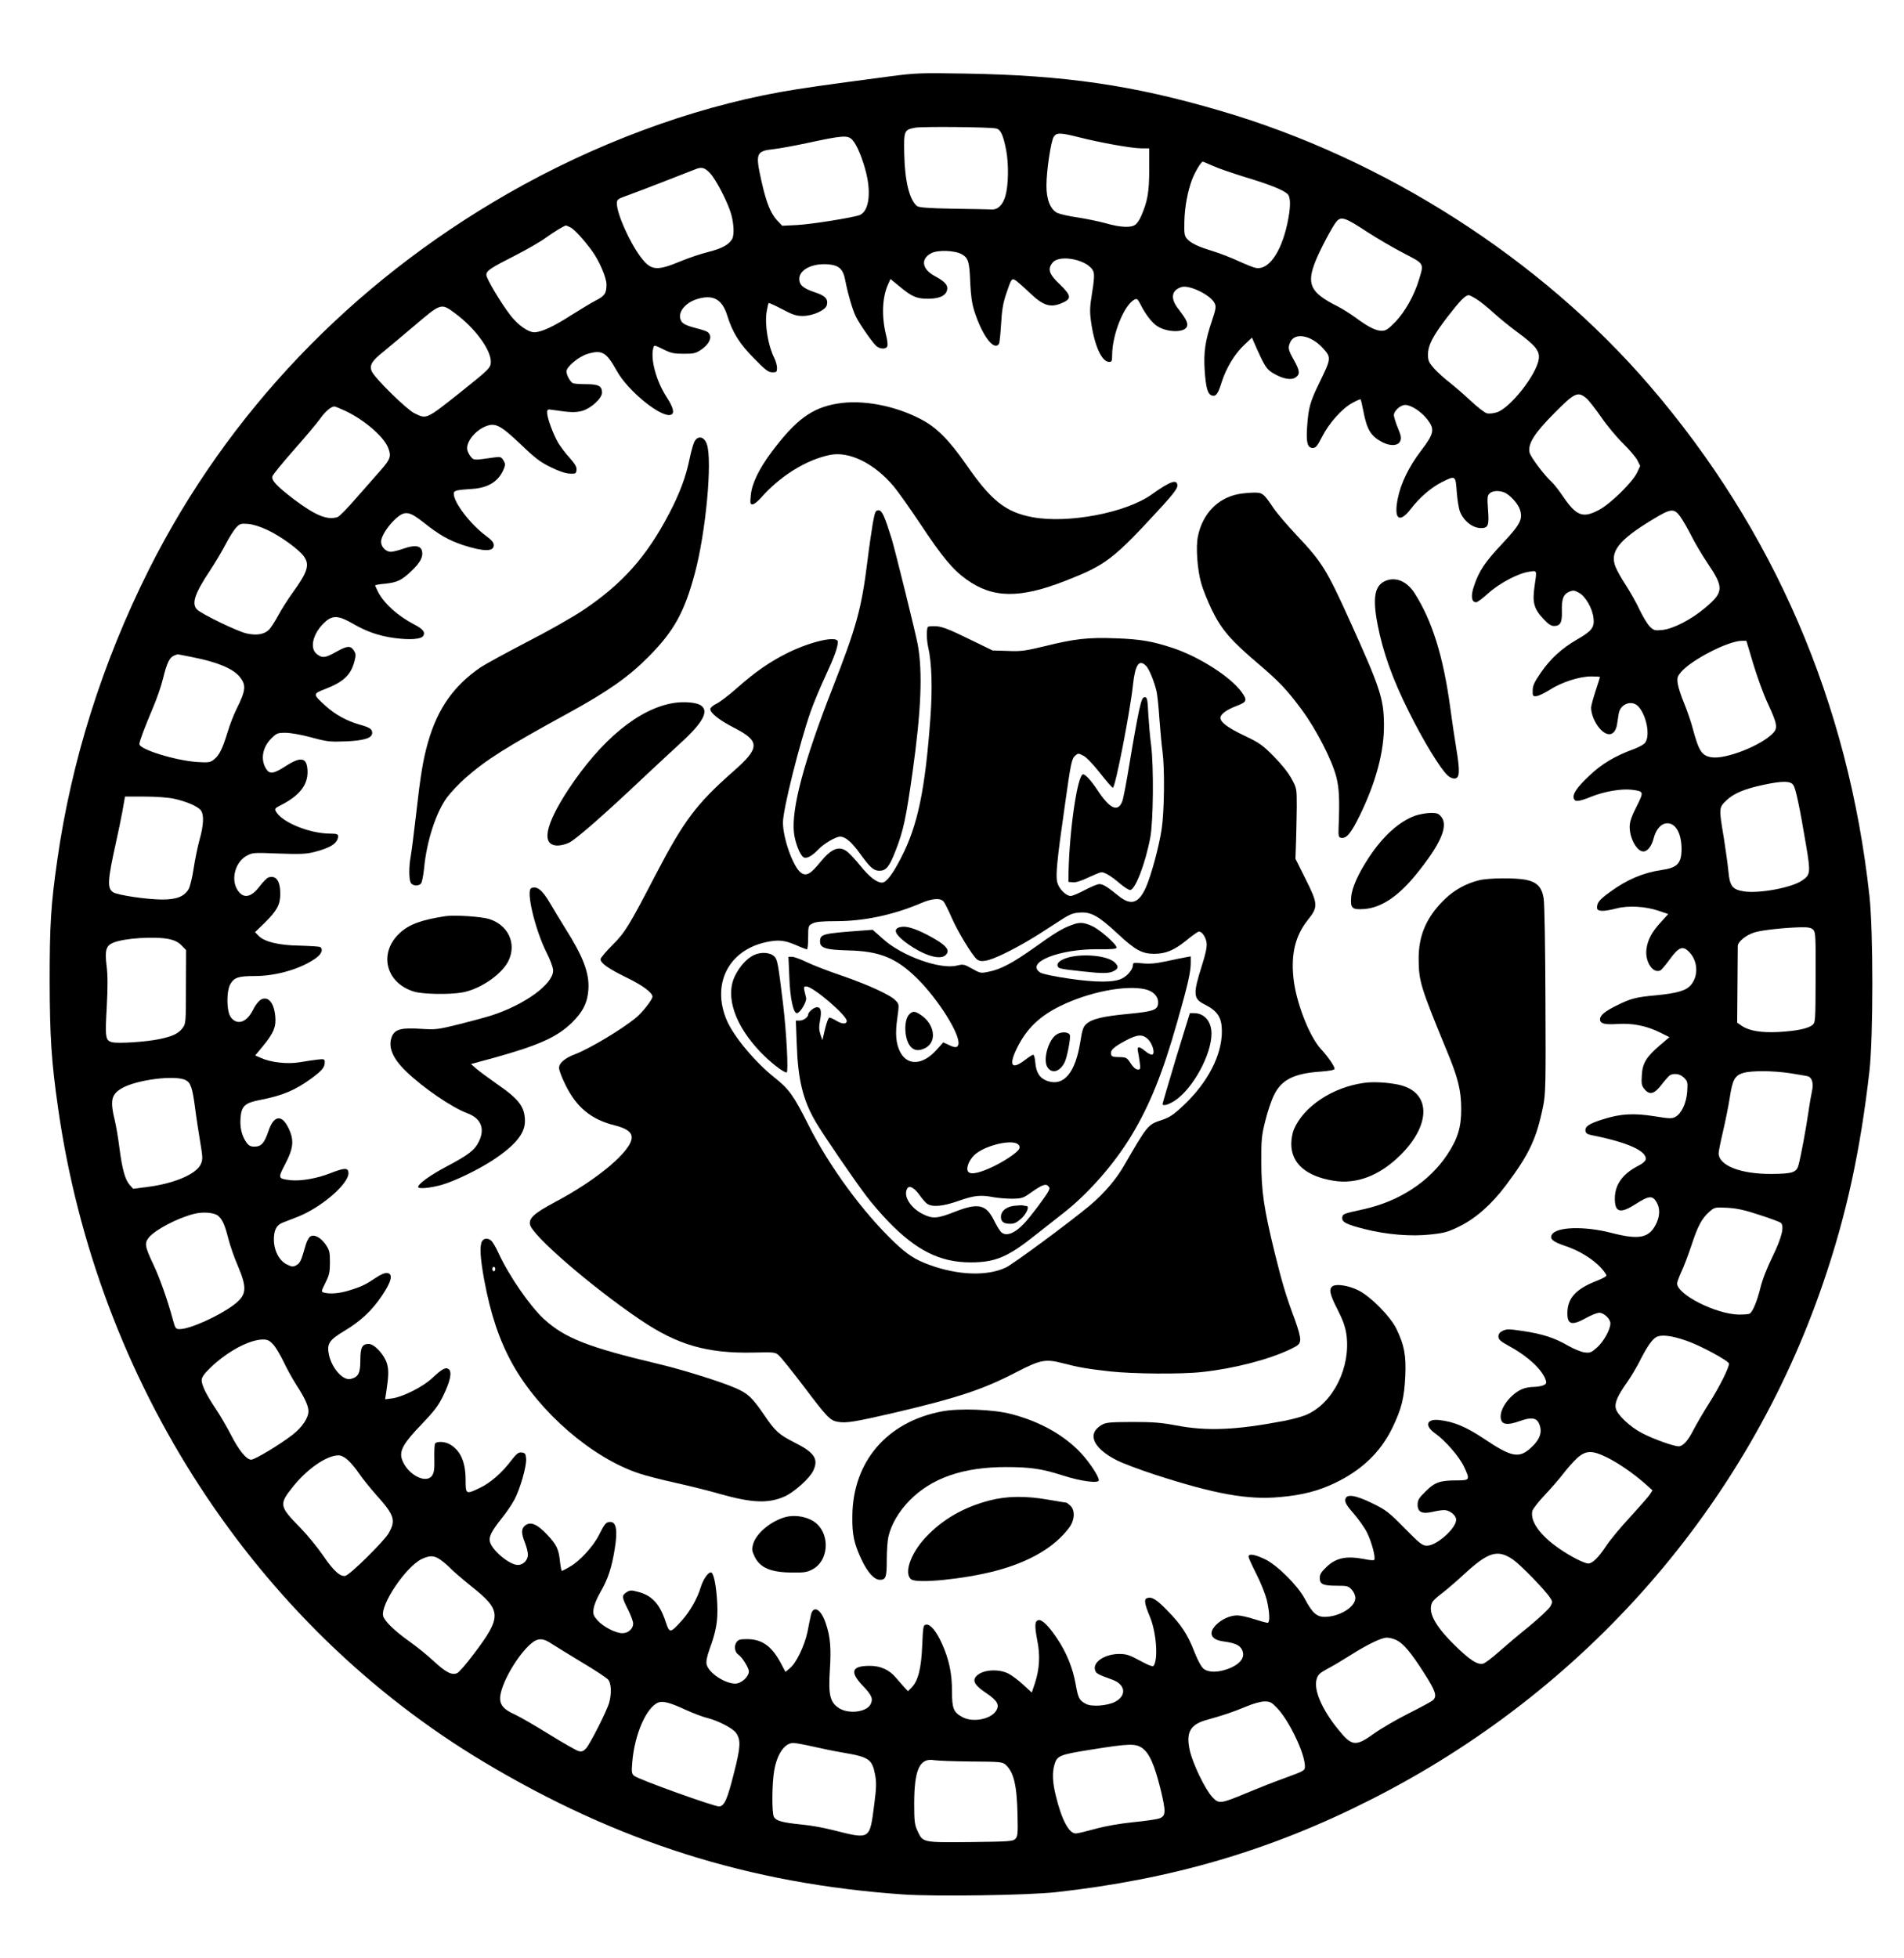 <?xml version="1.0" encoding="UTF-8" standalone="yes"?>
<svg version="1.0" xmlns="http://www.w3.org/2000/svg" width="1284" height="1320" viewBox="0 0 1284 1320" preserveAspectRatio="xMidYMid meet">
  <g transform="translate(0,1320) scale(0.1,-0.1)" fill="#000000" stroke="none">
    <path d="M6000 12685 c-477 -63 -586 -79 -740 -106 -605 -109 -1253 -350
-1837 -685 -1054 -604 -1889 -1479 -2419 -2534 -314 -627 -523 -1289 -618
-1960 -43 -301 -51 -434 -51 -815 1 -374 12 -543 56 -850 262 -1851 1329
-3490 2872 -4413 903 -540 1788 -820 2825 -893 219 -15 838 -6 1032 15 785 87
1451 282 2130 627 1441 730 2529 1973 3044 3478 157 456 252 895 313 1431 26
227 26 946 0 1180 -142 1302 -644 2466 -1482 3440 -734 854 -1789 1530 -2895
1853 -588 173 -1051 240 -1720 251 -305 5 -336 4 -510 -19z m717 -351 c31 -6
49 -45 69 -150 17 -94 15 -232 -6 -306 -17 -58 -50 -92 -91 -90 -19 1 -136 3
-261 5 -168 3 -232 8 -244 18 -51 42 -82 167 -86 351 -3 157 -1 163 73 177 42
9 500 5 546 -5z m558 -59 c145 -37 358 -75 421 -75 l54 0 0 -143 c0 -149 -11
-213 -52 -308 -11 -28 -30 -56 -42 -64 -30 -22 -100 -18 -196 9 -47 13 -133
31 -192 40 -59 8 -122 23 -139 31 -46 24 -73 92 -72 185 0 97 30 299 49 328
19 29 45 28 169 -3z m-1527 -18 c31 -33 70 -128 94 -226 34 -142 15 -257 -45
-281 -45 -17 -325 -62 -422 -67 l-100 -5 -37 39 c-43 49 -72 122 -104 267 -41
184 -35 198 86 211 36 4 135 22 220 40 245 53 277 55 308 22z m2433 -176 c35
-16 132 -49 216 -75 160 -48 256 -86 285 -113 24 -22 23 -92 -2 -207 -43 -192
-127 -309 -212 -292 -16 3 -68 24 -114 45 -47 22 -124 52 -172 67 -102 31
-149 53 -177 84 -17 19 -20 34 -18 114 2 100 22 206 52 286 20 52 61 120 72
120 3 0 35 -13 70 -29z m-3392 -49 c37 -40 106 -170 136 -257 23 -68 29 -154
13 -185 -21 -39 -70 -66 -163 -89 -48 -12 -129 -39 -182 -61 -166 -69 -203
-65 -273 28 -76 102 -160 292 -160 360 0 28 5 31 78 57 42 15 160 60 262 100
102 40 192 75 200 78 35 12 55 5 89 -31z m4430 -395 c70 -45 181 -110 249
-145 139 -72 135 -66 101 -178 -32 -106 -93 -214 -158 -283 -50 -51 -65 -61
-93 -61 -40 0 -90 25 -178 90 -36 26 -90 60 -120 75 -185 93 -212 149 -146
311 34 82 115 234 140 262 31 35 61 24 205 -71z m-5370 29 c26 -14 85 -78 144
-158 48 -66 97 -179 97 -226 0 -59 -12 -78 -73 -108 -29 -15 -101 -59 -162
-97 -121 -78 -203 -116 -251 -117 -42 0 -110 48 -160 112 -65 83 -164 250
-164 274 0 29 25 46 197 133 78 40 170 93 205 119 54 39 124 82 136 82 1 0 15
-6 31 -14z m2639 -181 c42 -25 50 -51 55 -190 4 -86 11 -140 27 -190 53 -167
134 -275 167 -222 4 6 10 66 14 132 5 90 13 140 33 200 37 110 39 112 68 93
12 -9 52 -44 88 -78 93 -90 141 -106 217 -75 72 30 70 51 -12 130 -71 67 -82
102 -47 144 49 61 249 17 276 -61 7 -19 4 -62 -9 -141 -16 -99 -17 -126 -7
-198 23 -160 72 -269 122 -269 17 0 20 6 20 48 1 137 80 335 150 372 17 9 22
5 41 -32 34 -68 80 -127 115 -148 69 -43 185 -43 199 0 7 23 -6 49 -56 114
-58 72 -51 129 19 151 54 16 199 -55 224 -111 10 -21 7 -40 -19 -117 -45 -132
-57 -212 -49 -333 8 -118 20 -161 48 -170 28 -9 42 10 67 91 30 94 88 190 152
250 l52 49 15 -35 c70 -159 82 -178 128 -205 64 -38 120 -49 150 -29 33 21 30
46 -11 119 -38 68 -41 82 -24 119 31 69 141 48 222 -42 55 -61 54 -68 -23
-226 -66 -135 -76 -172 -85 -300 -8 -106 2 -145 38 -145 20 0 31 13 63 76 47
92 134 190 204 228 28 15 53 26 55 24 3 -2 11 -38 19 -79 24 -126 51 -170 128
-210 55 -28 105 -25 120 6 10 21 7 36 -15 90 -15 36 -27 75 -27 86 0 29 44 69
76 69 41 0 109 -45 150 -98 51 -66 45 -95 -41 -208 -83 -108 -139 -223 -159
-326 -28 -139 11 -169 88 -69 61 79 138 145 210 181 92 46 92 46 100 -67 4
-54 14 -113 22 -133 27 -65 86 -110 142 -110 48 0 55 18 47 123 -6 80 -5 96
10 110 18 19 61 22 98 8 38 -15 94 -75 107 -117 21 -64 2 -100 -120 -230 -115
-122 -156 -183 -190 -285 -23 -67 -17 -109 15 -109 8 0 45 27 81 60 76 69 204
136 277 146 54 8 52 14 35 -102 -15 -105 -3 -149 59 -215 33 -36 53 -49 73
-49 43 0 55 24 53 99 -3 81 10 115 49 132 27 11 36 10 66 -7 44 -24 91 -105
98 -170 8 -64 -11 -88 -114 -147 -102 -60 -177 -128 -242 -223 -42 -61 -54
-86 -54 -118 -1 -38 1 -41 25 -39 14 1 54 20 89 42 80 52 201 91 281 91 32 0
59 -2 59 -4 0 -3 -14 -45 -30 -94 -16 -50 -30 -100 -30 -112 0 -43 23 -100 57
-140 54 -62 106 -50 118 28 3 20 8 52 11 70 10 67 88 96 132 50 55 -59 82
-196 47 -244 -7 -12 -42 -31 -77 -44 -125 -45 -220 -101 -304 -183 -82 -77
-112 -123 -100 -152 8 -22 35 -19 119 15 88 35 201 54 271 46 83 -11 83 -12
32 -114 -35 -69 -46 -103 -46 -137 0 -77 49 -165 92 -165 28 0 56 35 69 86 16
64 52 104 93 104 57 0 95 -68 96 -172 0 -98 -28 -128 -135 -143 -123 -18 -234
-65 -346 -147 -72 -52 -89 -72 -89 -107 0 -27 41 -28 132 -5 79 21 197 14 286
-17 l62 -21 -50 -55 c-62 -68 -89 -119 -97 -183 -10 -82 42 -163 92 -143 8 2
36 36 64 74 64 88 91 97 137 46 54 -59 58 -157 7 -217 -31 -38 -93 -56 -238
-70 -133 -12 -169 -22 -260 -67 -80 -39 -115 -68 -115 -94 0 -30 30 -38 120
-32 101 6 193 -12 286 -58 l62 -31 -61 -52 c-94 -80 -121 -123 -125 -205 -4
-60 -1 -71 20 -96 35 -40 67 -29 118 39 23 30 48 57 56 60 32 12 66 5 91 -20
24 -24 25 -31 21 -94 -6 -77 -38 -146 -79 -169 -23 -13 -39 -13 -143 4 -141
22 -228 17 -347 -21 -93 -29 -121 -48 -117 -78 2 -16 13 -23 43 -29 239 -47
374 -107 363 -164 -1 -10 -21 -27 -44 -39 -110 -55 -164 -129 -164 -224 0 -95
37 -104 144 -35 84 54 109 57 136 13 25 -41 25 -91 1 -143 -47 -101 -113 -116
-306 -66 -179 46 -366 41 -399 -11 -18 -30 5 -49 91 -78 120 -40 235 -121 276
-196 4 -7 -22 -22 -66 -39 -141 -55 -197 -117 -197 -219 0 -76 31 -84 126 -31
34 19 74 35 89 35 32 0 75 -41 75 -72 0 -40 -45 -122 -90 -162 -38 -34 -47
-38 -84 -33 -22 2 -72 23 -111 45 -91 53 -172 79 -304 99 -93 14 -111 14 -136
2 -21 -10 -30 -21 -30 -39 0 -20 13 -32 73 -65 130 -71 226 -162 247 -232 5
-19 1 -25 -20 -33 -14 -5 -44 -10 -66 -10 -22 0 -54 -6 -73 -14 -74 -31 -146
-121 -146 -184 0 -57 38 -65 135 -30 71 25 106 20 123 -17 26 -57 9 -109 -57
-168 -78 -70 -129 -60 -312 63 -123 82 -205 116 -304 127 -87 9 -100 -40 -24
-92 65 -46 159 -154 190 -219 44 -93 43 -96 -48 -96 -112 0 -149 -13 -210 -75
-45 -44 -53 -58 -53 -89 0 -50 30 -64 101 -48 28 7 63 12 78 12 37 0 81 -35
81 -65 0 -58 -131 -175 -197 -175 -31 0 -47 13 -151 118 -106 108 -126 123
-216 167 -118 58 -179 66 -184 25 -2 -20 12 -43 58 -95 33 -38 74 -96 90 -129
31 -63 59 -170 47 -182 -3 -4 -32 -2 -63 5 -123 24 -194 10 -259 -53 -35 -33
-45 -50 -45 -74 0 -42 22 -52 115 -52 69 0 78 -2 100 -26 15 -16 25 -39 25
-57 0 -61 -108 -127 -208 -127 -53 0 -84 29 -134 124 -48 89 -186 226 -268
265 -70 33 -110 39 -110 17 0 -8 24 -61 53 -118 29 -56 60 -135 70 -174 20
-86 22 -154 5 -154 -7 0 -48 11 -91 25 -43 14 -93 25 -113 25 -47 0 -102 -24
-141 -62 -57 -55 -38 -102 45 -113 80 -11 111 -25 127 -55 26 -50 -8 -98 -92
-130 -70 -26 -133 -26 -166 0 -16 13 -39 55 -62 113 -45 118 -91 187 -185 282
-73 75 -104 93 -136 81 -20 -8 -15 -39 19 -121 44 -103 59 -284 28 -333 -6
-10 -28 -2 -92 32 -72 39 -92 46 -142 46 -94 0 -176 -53 -163 -105 7 -27 14
-31 119 -69 89 -33 96 -109 14 -150 -54 -26 -155 -33 -193 -13 -46 24 -53 38
-70 133 -19 109 -62 214 -125 308 -58 86 -101 129 -126 124 -25 -5 -27 -37 -8
-136 21 -102 15 -195 -16 -290 l-21 -62 -58 53 c-32 30 -78 64 -102 76 -72 34
-179 24 -217 -22 -24 -30 -5 -61 69 -110 77 -52 93 -81 66 -122 -36 -55 -154
-78 -223 -42 -63 33 -73 58 -73 177 0 120 -20 214 -68 320 -37 83 -78 132
-106 128 -20 -3 -21 -10 -27 -143 -6 -153 -28 -239 -73 -283 l-23 -23 -26 28
c-14 15 -39 45 -57 65 -43 51 -103 78 -173 78 -125 0 -139 -40 -47 -136 60
-63 70 -87 50 -125 -29 -53 -154 -66 -217 -21 -56 39 -67 90 -57 249 10 152 4
227 -27 319 -32 98 -86 127 -101 54 -4 -19 -15 -70 -23 -113 -20 -92 -74 -206
-117 -242 l-31 -26 -33 62 c-61 113 -126 159 -227 159 -48 0 -59 -3 -72 -24
-16 -24 -9 -66 15 -81 24 -15 70 -89 70 -112 0 -37 -51 -83 -92 -83 -72 1
-181 74 -193 131 -4 18 3 53 20 101 46 125 57 192 52 308 -6 119 -24 210 -43
210 -20 0 -53 -49 -69 -102 -22 -74 -74 -165 -129 -225 -76 -84 -81 -84 -106
-9 -41 125 -94 182 -192 206 -41 11 -51 10 -73 -4 -33 -22 -32 -33 10 -116 19
-38 35 -81 35 -95 0 -35 -33 -65 -73 -65 -45 0 -130 44 -168 87 -27 31 -31 42
-26 77 2 23 23 73 45 111 52 89 78 168 98 296 20 122 10 179 -30 179 -29 0
-38 -11 -76 -87 -38 -76 -129 -176 -194 -213 -28 -17 -54 -30 -57 -30 -3 0 -9
30 -13 66 -8 80 -23 111 -84 176 -71 76 -117 94 -154 61 -23 -21 -23 -50 2
-113 11 -28 20 -64 20 -80 0 -38 -32 -70 -68 -70 -56 0 -173 98 -188 156 -9
34 11 72 79 158 31 38 69 94 86 126 39 73 83 227 79 277 -3 33 -7 38 -29 41
-23 3 -35 -7 -73 -56 -63 -83 -141 -150 -211 -183 -94 -45 -95 -44 -95 59 -1
120 -37 199 -112 238 -33 17 -84 18 -94 2 -4 -6 -6 -52 -5 -101 2 -67 -2 -95
-14 -113 -41 -63 -171 7 -205 110 -18 56 12 109 134 235 85 89 112 124 145
192 48 99 60 159 38 178 -21 17 -46 3 -114 -61 -61 -57 -196 -125 -267 -135
l-49 -6 7 44 c17 114 18 151 6 195 -17 60 -85 134 -123 134 -45 0 -57 -23 -57
-111 0 -86 -13 -112 -65 -125 -51 -13 -125 69 -146 160 -17 76 0 102 102 163
109 65 186 136 254 237 65 96 78 149 36 154 -14 2 -43 -9 -75 -31 -68 -46 -98
-61 -180 -86 -67 -21 -130 -26 -171 -15 -20 5 -20 7 10 67 26 52 30 73 30 138
0 70 -3 81 -30 121 -34 47 -76 69 -103 52 -9 -6 -23 -31 -30 -55 -31 -110 -38
-124 -63 -138 -23 -13 -30 -12 -65 5 -52 26 -87 94 -87 169 0 62 18 97 60 113
15 6 60 23 98 38 158 61 345 221 345 295 0 38 -25 38 -122 0 -90 -36 -203 -55
-271 -47 -84 11 -84 12 -33 110 56 107 61 162 20 244 -45 92 -99 82 -134 -24
-27 -80 -48 -104 -94 -104 -26 0 -39 7 -54 28 -31 44 -45 100 -40 164 6 82 29
103 133 123 150 29 236 65 348 147 71 53 87 73 87 108 0 20 -4 22 -47 17 -27
-3 -81 -11 -121 -18 -82 -14 -194 -2 -263 29 l-38 17 50 60 c75 91 93 134 85
208 -7 68 -31 110 -65 115 -29 5 -57 -21 -87 -80 -42 -82 -106 -102 -148 -45
-29 40 -30 176 -2 224 27 44 54 53 165 53 148 0 321 52 418 126 33 25 43 57
22 70 -6 3 -68 7 -137 9 -142 2 -241 26 -280 68 l-22 23 66 64 c82 81 104 122
104 194 0 87 -28 127 -79 111 -11 -3 -37 -30 -60 -60 -59 -78 -112 -86 -151
-22 -44 71 -13 185 62 227 40 22 45 23 215 16 145 -5 185 -4 241 10 112 28
162 61 162 108 0 12 -11 16 -51 16 -141 0 -330 77 -369 151 -9 16 -4 22 32 40
125 63 183 135 182 226 -2 97 -41 107 -148 38 -79 -51 -107 -56 -130 -20 -41
62 -27 147 34 207 35 35 42 38 95 38 34 0 108 -13 174 -31 106 -29 126 -31
231 -27 124 5 180 22 180 57 0 26 -16 37 -85 56 -89 26 -165 68 -229 126 -88
80 -88 81 -3 114 126 49 174 96 198 189 10 39 9 50 -5 71 -22 34 -46 32 -120
-10 -73 -41 -93 -43 -130 -14 -53 42 -22 150 63 222 48 40 88 36 180 -17 92
-54 177 -83 279 -97 105 -14 182 -9 196 14 16 25 -2 47 -62 78 -108 56 -202
140 -242 218 -11 22 -20 42 -20 45 0 2 30 8 68 11 82 9 111 23 178 87 58 55
79 95 70 133 -9 37 -49 43 -123 17 -34 -12 -73 -22 -87 -22 -34 0 -66 33 -66
68 0 36 45 106 98 155 63 56 91 52 191 -27 103 -82 167 -118 262 -150 142 -46
209 -46 209 -1 0 18 -15 35 -53 63 -105 78 -217 224 -217 284 0 21 16 25 123
32 113 7 183 53 217 141 8 22 7 33 -6 53 -14 22 -20 24 -63 18 -140 -20 -136
-20 -159 9 -12 15 -22 39 -22 52 0 52 56 120 123 148 66 28 101 10 238 -120
99 -95 135 -122 204 -155 52 -26 100 -42 127 -43 40 -2 43 0 46 25 2 20 -9 39
-46 81 -28 30 -62 76 -78 102 -34 59 -74 167 -74 202 0 25 2 25 43 19 111 -17
149 -18 193 -6 60 17 134 85 134 123 0 44 -23 57 -105 57 -40 0 -81 3 -90 6
-18 7 -45 55 -45 80 0 32 85 102 145 119 96 28 124 11 195 -116 75 -136 302
-319 365 -295 26 10 16 49 -30 120 -70 108 -110 256 -89 331 5 20 7 20 67 -10
52 -26 73 -30 138 -30 70 0 81 3 121 30 48 34 69 76 52 103 -11 18 -20 21
-116 47 -37 10 -63 23 -72 38 -34 52 19 126 109 152 105 31 165 -3 199 -111
35 -115 85 -194 182 -291 76 -78 96 -93 123 -93 28 0 31 3 31 30 0 17 -9 48
-19 68 -41 81 -65 224 -51 310 5 30 11 57 14 59 2 2 43 -16 90 -41 71 -38 96
-46 139 -46 69 0 154 39 163 73 10 42 -11 64 -82 87 -78 26 -104 49 -104 90 0
62 89 107 195 98 73 -6 101 -32 115 -107 17 -89 50 -202 72 -246 31 -60 118
-184 142 -201 27 -19 62 -18 70 2 3 9 0 41 -8 72 -32 127 -27 256 12 343 l17
38 60 -49 c85 -71 118 -85 198 -84 77 1 120 23 125 66 3 28 -19 52 -86 88 -85
46 -95 115 -22 153 46 24 162 19 208 -8z m3473 -304 c24 -15 73 -55 109 -88
36 -33 108 -92 161 -131 123 -90 154 -128 146 -182 -14 -105 -194 -333 -284
-360 -22 -7 -53 -10 -66 -6 -14 3 -63 41 -109 84 -46 43 -111 99 -144 125 -34
26 -80 68 -103 93 -35 40 -41 53 -41 93 0 64 33 127 134 258 83 107 118 143
141 143 6 0 31 -13 56 -29z m-6891 -94 c132 -97 240 -244 240 -325 0 -41 -9
-50 -203 -205 -236 -187 -229 -184 -314 -142 -53 27 -263 233 -285 280 -19 41
-2 71 80 136 42 35 135 112 205 172 184 156 181 155 277 84z m7628 -572 c16
-13 61 -71 100 -127 39 -57 106 -137 148 -178 42 -41 85 -92 96 -113 l19 -38
-22 -47 c-32 -65 -179 -209 -255 -249 -110 -59 -153 -42 -244 91 -26 39 -60
82 -75 96 -51 46 -143 169 -150 199 -13 59 32 130 168 267 137 138 158 147
215 99z m-8369 -85 c127 -60 255 -170 287 -245 24 -59 18 -79 -46 -152 -33
-37 -108 -123 -167 -190 -58 -67 -115 -126 -127 -129 -69 -22 -149 11 -294
120 -117 90 -152 127 -145 155 3 11 68 91 145 178 77 87 156 181 176 209 34
49 74 83 97 84 6 0 39 -14 74 -30z m9002 -712 c17 -24 51 -82 75 -130 24 -48
73 -131 109 -184 111 -165 110 -195 -14 -300 -94 -80 -216 -143 -291 -151 -51
-5 -57 -3 -84 23 -16 16 -47 67 -69 113 -21 46 -63 120 -92 165 -30 45 -61
101 -70 124 -41 102 20 181 250 320 123 75 144 77 186 20z m-9525 -92 c87 -41
207 -128 242 -175 42 -57 28 -105 -74 -246 -32 -44 -75 -112 -96 -151 -21 -39
-49 -83 -62 -97 -31 -33 -84 -43 -154 -27 -60 13 -302 130 -333 161 -39 39
-17 106 88 264 33 50 79 127 103 173 23 45 56 97 71 114 27 28 33 30 83 26 33
-3 82 -18 132 -42z m10018 -903 c26 -86 69 -205 97 -264 63 -136 69 -166 37
-200 -78 -84 -322 -180 -417 -164 -65 11 -84 40 -126 195 -12 47 -39 124 -59
172 -20 48 -39 107 -42 131 -5 37 -2 47 21 75 70 83 318 211 411 212 l31 0 47
-157z m-10527 47 c168 -33 271 -76 317 -130 48 -57 45 -92 -19 -220 -18 -36
-45 -105 -60 -155 -34 -111 -56 -157 -92 -185 -25 -20 -36 -22 -113 -17 -147
10 -390 85 -390 121 0 19 34 108 92 246 25 58 55 145 67 194 26 106 44 144 74
156 12 5 23 9 23 9 1 1 46 -8 101 -19z m10797 -863 c16 -24 42 -144 86 -407
31 -185 29 -198 -29 -237 -72 -48 -289 -88 -391 -72 -77 12 -95 35 -104 134
-4 42 -18 144 -31 226 -34 203 -34 204 18 254 50 47 121 77 252 105 128 27
181 26 199 -3z m-10923 -91 c85 -18 166 -53 184 -80 22 -30 18 -100 -9 -196
-13 -47 -31 -134 -40 -194 -9 -60 -24 -123 -34 -140 -29 -50 -83 -71 -182 -70
-105 1 -298 30 -327 49 -41 27 -38 78 20 340 14 61 33 154 43 208 l17 97 131
0 c74 0 160 -6 197 -14z m11057 -884 c16 -16 17 -44 16 -321 -1 -299 -1 -305
-23 -322 -29 -23 -105 -39 -226 -46 -115 -6 -197 7 -247 40 l-33 23 2 249 c1
138 2 258 2 268 1 30 59 76 115 92 55 16 199 31 309 34 52 1 71 -3 85 -17z
m-11086 -63 c36 -8 62 -21 83 -43 l30 -31 -1 -248 c0 -233 -1 -249 -21 -275
-29 -40 -68 -58 -158 -77 -90 -19 -279 -31 -318 -21 -46 11 -49 30 -37 237 7
137 7 215 -1 277 -13 106 -4 137 45 157 74 31 282 44 378 24z m10931 -904 c56
-9 110 -18 120 -21 27 -9 38 -48 27 -97 -5 -23 -17 -89 -25 -147 -17 -115 -50
-293 -66 -353 -14 -51 -39 -60 -184 -61 -208 -1 -355 57 -355 140 0 12 13 77
29 145 16 68 37 171 46 229 18 120 34 150 91 167 55 16 197 16 317 -2z
m-10820 -47 c33 -17 45 -53 62 -183 9 -71 26 -179 36 -239 16 -95 17 -112 4
-142 -28 -68 -179 -133 -364 -156 l-93 -12 -24 27 c-31 36 -50 106 -69 251 -8
66 -22 144 -29 175 -35 142 -27 182 46 225 98 57 362 91 431 54z m10612 -908
c72 -23 136 -47 144 -53 26 -22 7 -100 -56 -229 -37 -75 -69 -157 -82 -212
-22 -89 -51 -159 -72 -172 -7 -4 -40 -6 -74 -6 -153 3 -415 135 -415 210 0 9
13 44 28 77 16 33 46 112 67 175 44 135 71 185 121 230 37 32 38 32 123 28 65
-4 117 -15 216 -48z m-10393 -7 c29 -26 44 -60 68 -154 12 -46 39 -125 61
-175 69 -163 64 -204 -29 -274 -102 -75 -292 -160 -360 -160 -27 0 -30 4 -46
63 -35 130 -89 283 -131 371 -59 125 -62 146 -30 185 44 52 191 129 300 157
63 17 141 10 167 -13z m9903 -842 c91 -31 285 -136 285 -154 -1 -29 -62 -152
-132 -263 -42 -66 -90 -149 -108 -184 -37 -73 -71 -110 -100 -110 -33 0 -168
48 -245 88 -83 43 -170 125 -179 169 -8 37 13 85 79 178 23 33 59 93 80 134
51 101 84 149 114 167 34 19 103 11 206 -25z m-9534 -23 c17 -17 48 -70 71
-117 22 -47 61 -117 86 -156 57 -88 82 -142 82 -179 0 -45 -44 -110 -108 -159
-87 -67 -253 -167 -278 -167 -32 0 -83 62 -138 170 -27 52 -71 128 -98 168
-64 95 -98 163 -98 197 0 19 15 42 55 81 115 112 265 193 358 194 31 0 45 -7
68 -32z m8994 -762 c76 -37 181 -109 260 -179 l49 -44 -18 -28 c-10 -15 -69
-82 -130 -149 -62 -66 -136 -155 -164 -197 -53 -80 -93 -119 -121 -119 -27 0
-119 47 -197 101 -130 90 -197 185 -180 254 4 14 42 63 85 108 42 45 98 109
123 142 25 33 66 79 91 103 60 55 102 57 202 8z m-8490 -18 c20 -17 55 -59 77
-92 23 -34 74 -97 113 -141 125 -139 136 -173 86 -261 -32 -55 -258 -278 -291
-287 -34 -9 -81 33 -152 138 -38 55 -106 138 -152 185 -144 147 -146 158 -50
278 96 120 226 210 306 211 17 1 41 -11 63 -31z m7859 -672 c50 -35 216 -205
250 -258 16 -24 16 -29 2 -56 -9 -17 -73 -77 -143 -135 -71 -57 -164 -136
-208 -175 -44 -39 -90 -74 -103 -77 -39 -10 -93 26 -198 130 -132 131 -178
222 -144 286 6 10 34 36 63 57 29 22 97 80 152 131 163 150 225 168 329 97z
m-7228 -5 c21 -15 50 -41 64 -56 14 -15 77 -69 141 -121 203 -161 204 -203 14
-454 -47 -63 -97 -121 -110 -128 -36 -18 -77 2 -165 84 -41 38 -112 95 -157
127 -98 69 -171 139 -179 173 -19 77 152 330 258 383 58 28 88 26 134 -8z
m6440 -537 c47 -22 98 -82 188 -223 78 -122 89 -156 59 -183 -10 -9 -83 -48
-162 -88 -80 -40 -185 -101 -234 -136 -126 -90 -150 -88 -244 29 -109 134
-165 266 -144 337 9 31 21 42 73 70 35 18 105 60 157 93 116 73 207 117 244
117 16 0 44 -7 63 -16z m-5696 -25 c25 -16 117 -73 205 -126 88 -52 168 -105
177 -117 20 -24 23 -91 7 -151 -14 -55 -129 -281 -157 -312 -18 -19 -29 -23
-49 -18 -15 3 -103 54 -196 111 -93 58 -197 118 -231 134 -84 37 -110 71 -102
129 13 95 117 272 204 348 47 42 83 42 142 2z m898 -443 c53 -24 121 -50 150
-57 74 -18 172 -69 195 -100 34 -48 32 -95 -13 -270 -45 -179 -64 -222 -99
-227 -27 -4 -548 183 -575 207 -16 14 -18 26 -12 92 15 188 96 371 176 402 29
12 82 -2 178 -47z m3995 9 c81 -85 186 -304 187 -391 0 -30 -1 -31 -132 -79
-73 -26 -191 -73 -263 -103 -175 -73 -186 -74 -230 -26 -49 53 -131 224 -151
312 -28 124 2 177 115 208 109 30 177 53 261 88 52 22 102 36 128 36 37 0 47
-5 85 -45z m-3131 -259 c56 -13 148 -32 203 -41 176 -30 197 -44 217 -152 9
-51 8 -86 -6 -195 -32 -245 -24 -239 -284 -174 -55 14 -147 31 -204 36 -131
13 -175 25 -189 52 -15 27 -13 229 2 312 20 114 71 186 129 186 16 0 75 -11
132 -24z m2219 -9 c49 -33 84 -112 125 -277 38 -157 37 -182 -9 -199 -13 -5
-92 -17 -175 -25 -95 -10 -192 -27 -259 -46 -58 -16 -116 -30 -128 -30 -47 0
-96 94 -135 255 -22 89 -25 152 -10 206 18 64 33 70 253 105 251 40 293 41
338 11z m-1149 -92 c190 -1 209 -3 229 -21 56 -50 77 -139 81 -341 3 -125 1
-144 -15 -160 -16 -16 -44 -18 -303 -21 -325 -3 -320 -4 -357 76 -19 41 -22
64 -22 187 1 227 37 306 135 289 25 -4 138 -8 252 -9z"/>
    <path d="M5646 10479 c-170 -28 -279 -108 -441 -324 -87 -116 -135 -215 -142
-295 -5 -53 -4 -60 12 -60 10 0 34 19 54 41 129 148 304 258 467 292 130 27
300 -56 431 -212 30 -36 110 -149 178 -251 150 -226 220 -310 312 -376 178
-128 360 -130 669 -9 273 107 321 143 647 498 76 83 107 124 107 142 0 48 -47
32 -173 -58 -172 -124 -567 -199 -807 -153 -179 34 -276 111 -444 354 -115
165 -200 251 -304 305 -177 93 -398 135 -566 106z"/>
    <path d="M4686 10228 c-9 -13 -24 -66 -35 -118 -25 -124 -67 -236 -140 -375
-152 -290 -316 -473 -581 -650 -69 -46 -238 -142 -377 -213 -138 -72 -278
-148 -311 -170 -182 -124 -291 -279 -356 -507 -33 -116 -50 -218 -81 -493 -14
-123 -30 -246 -35 -274 -13 -67 -13 -154 0 -179 13 -22 52 -25 69 -5 7 8 16
54 21 103 17 182 81 378 155 478 25 33 79 91 122 129 144 126 270 206 698 440
269 148 403 242 540 380 170 172 240 298 310 558 75 277 120 763 82 873 -17
50 -56 61 -81 23z"/>
    <path d="M8351 9869 c-139 -27 -240 -131 -272 -282 -16 -70 -5 -224 21 -317
11 -41 45 -125 74 -185 64 -130 128 -204 306 -355 147 -125 199 -180 299 -315
96 -130 202 -335 232 -450 20 -78 24 -150 16 -350 -2 -50 1 -60 16 -63 37 -7
67 29 127 151 109 223 165 433 163 612 -1 174 -26 249 -228 695 -158 350 -190
401 -361 582 -64 68 -134 150 -156 183 -68 101 -74 105 -137 104 -31 -1 -76
-5 -100 -10z"/>
    <path d="M5886 9673 c-8 -49 -25 -162 -36 -253 -40 -324 -74 -446 -238 -865
-190 -485 -275 -805 -258 -967 7 -66 41 -154 65 -167 20 -12 56 7 101 54 36
38 117 85 145 85 36 0 77 -35 135 -115 67 -93 92 -115 130 -115 46 0 67 26
110 136 52 133 70 218 114 529 58 413 69 674 35 860 -12 68 -152 633 -175 710
-48 154 -66 195 -89 195 -21 0 -24 -8 -39 -87z"/>
    <path d="M9351 9287 c-80 -28 -97 -111 -61 -297 35 -183 101 -369 211 -588 97
-196 213 -386 262 -430 15 -14 34 -22 49 -20 32 4 34 49 9 201 -11 67 -30 192
-41 277 -47 346 -122 586 -241 772 -49 76 -121 109 -188 85z"/>
    <path d="M6258 8974 c-11 -10 -10 -90 2 -139 24 -107 29 -277 14 -479 -35
-480 -85 -720 -195 -934 -58 -114 -102 -172 -131 -172 -35 0 -84 37 -143 110
-32 39 -71 82 -87 95 -56 47 -109 28 -187 -68 -65 -80 -94 -96 -130 -70 -52
38 -121 231 -121 339 0 86 110 527 187 748 19 54 63 160 98 235 61 132 85 197
85 234 0 44 -176 5 -338 -74 -120 -60 -218 -127 -345 -240 -51 -45 -111 -91
-134 -102 -24 -12 -43 -28 -43 -37 0 -27 61 -75 158 -125 180 -92 179 -136 -6
-298 -245 -216 -330 -329 -517 -687 -187 -360 -210 -396 -297 -483 -43 -43
-78 -85 -78 -93 0 -27 51 -63 175 -124 110 -53 175 -102 175 -129 0 -19 -66
-104 -108 -139 -93 -78 -313 -210 -412 -248 -71 -27 -110 -60 -110 -93 0 -16
20 -69 45 -118 74 -149 173 -230 329 -269 80 -20 116 -45 116 -82 0 -90 -232
-285 -518 -436 -138 -74 -176 -107 -168 -151 14 -73 414 -419 742 -641 252
-171 453 -229 766 -222 144 3 147 3 173 -22 15 -14 88 -105 162 -202 162 -215
181 -234 233 -243 58 -10 115 0 380 61 430 101 602 158 830 277 155 80 192 87
303 58 112 -29 171 -39 322 -56 152 -17 484 -20 623 -4 215 23 453 85 597 155
53 26 60 33 63 61 2 20 -13 74 -37 140 -57 152 -84 241 -135 448 -72 294 -90
414 -90 610 -1 153 2 181 27 280 15 61 41 138 58 172 50 104 135 147 315 159
63 5 94 11 94 19 0 17 -45 82 -92 133 -80 87 -171 323 -186 485 -16 161 15
282 98 386 70 87 69 107 -17 278 l-67 134 4 112 c2 62 4 168 5 237 0 124 0
126 -35 190 -22 41 -67 97 -120 151 -75 76 -98 92 -195 138 -114 54 -165 92
-165 122 0 24 40 54 111 81 68 26 72 37 31 94 -74 102 -289 239 -467 297 -134
44 -213 58 -380 64 -188 7 -278 -3 -483 -54 -129 -31 -157 -35 -247 -31 l-101
3 -163 79 c-122 60 -175 81 -214 84 -29 2 -55 0 -59 -4z m1471 -263 c20 -20
56 -107 71 -174 5 -23 14 -107 19 -187 6 -80 15 -179 21 -220 15 -117 12 -398
-6 -518 -17 -116 -72 -319 -108 -398 -49 -106 -101 -121 -186 -51 -74 60 -102
77 -127 77 -12 0 -55 -18 -97 -40 -41 -22 -84 -40 -95 -40 -32 0 -80 48 -91
91 -12 45 -3 144 51 519 40 286 46 315 70 336 19 17 21 17 56 -1 21 -11 67
-60 112 -117 42 -54 80 -98 86 -98 16 0 115 506 135 690 15 140 41 179 89 131z
m-1366 -1588 c8 -10 33 -59 55 -110 40 -92 140 -257 170 -280 29 -23 75 -13
177 35 108 52 202 107 360 211 87 57 106 66 156 69 77 6 128 -23 259 -145 116
-108 161 -132 241 -133 80 0 136 23 219 90 40 33 78 60 85 60 21 0 47 -37 52
-77 3 -27 -6 -72 -32 -153 -61 -192 -58 -223 18 -261 89 -45 117 -89 117 -182
0 -161 -96 -346 -259 -499 -68 -64 -92 -80 -148 -99 -92 -30 -95 -34 -253
-307 -53 -93 -137 -190 -231 -269 -143 -119 -515 -393 -566 -418 -126 -59
-321 -53 -515 18 -95 34 -150 70 -234 150 -213 202 -440 511 -581 791 -101
201 -131 243 -229 321 -131 104 -276 277 -323 387 -104 244 12 473 267 527 81
17 121 13 197 -19 38 -17 73 -30 77 -30 4 0 8 36 8 80 0 78 1 80 30 95 22 11
62 15 159 15 187 0 384 42 566 119 80 35 134 39 158 14z"/>
    <path d="M7681 8408 c-11 -51 -39 -203 -61 -338 -22 -135 -45 -258 -52 -273
-30 -75 -84 -50 -168 78 -41 62 -80 105 -96 105 -37 0 -92 -372 -98 -660 l-1
-65 31 -3 c19 -2 57 10 104 33 41 19 80 35 88 35 22 0 67 -27 123 -75 29 -25
61 -45 70 -45 34 0 103 178 136 353 21 111 24 479 6 622 -7 50 -15 143 -19
208 -5 104 -8 117 -24 117 -15 0 -22 -17 -39 -92z"/>
    <path d="M7229 6965 c-66 -24 -114 -53 -249 -150 -149 -106 -231 -150 -314
-166 -52 -11 -56 -10 -111 21 -53 30 -59 31 -101 21 -113 -29 -374 65 -499
179 l-70 62 -80 -6 c-259 -19 -274 -23 -275 -73 0 -44 39 -56 188 -60 215 -5
325 -50 466 -188 144 -142 295 -383 279 -446 -6 -23 -22 -24 -67 -2 l-35 16
-42 -47 c-94 -107 -199 -114 -249 -17 -28 56 -34 122 -19 226 13 95 13 95 -12
121 -33 36 -185 106 -369 169 -85 29 -189 69 -230 89 -41 20 -85 36 -99 36
l-24 0 6 -137 c5 -143 27 -243 51 -243 21 0 69 79 62 104 -19 76 -19 76 2 76
44 0 272 -194 272 -232 0 -24 -31 -23 -72 2 -18 11 -38 20 -45 20 -6 0 -19
-34 -29 -76 l-18 -76 -13 38 c-10 29 -11 51 -3 94 12 65 6 90 -21 90 -20 0
-59 -33 -59 -49 0 -18 -32 -41 -57 -41 l-26 0 6 -157 c8 -243 42 -380 129
-528 49 -84 257 -388 342 -500 33 -44 99 -120 145 -168 190 -197 351 -277 556
-277 167 0 252 36 436 183 64 50 152 120 196 154 163 128 338 327 453 518 124
205 212 424 309 766 71 249 91 336 91 398 l0 44 -32 -6 c-18 -3 -78 -15 -132
-27 -75 -16 -116 -19 -163 -14 -58 6 -63 5 -63 -13 0 -27 -35 -70 -73 -89 -53
-28 -175 -28 -359 -1 -102 15 -178 31 -193 41 -104 68 131 161 398 157 87 -1
117 2 117 11 0 22 -110 119 -163 144 -58 27 -86 29 -138 9z m494 -434 c54 -13
87 -46 87 -88 0 -51 -26 -61 -201 -78 -171 -16 -246 -34 -283 -68 -21 -18 -28
-39 -41 -122 -33 -206 -110 -299 -220 -263 -52 18 -77 55 -83 123 -2 30 -9 55
-14 55 -5 0 -30 -16 -55 -35 -92 -71 -113 -38 -53 83 63 127 151 212 290 280
193 95 441 143 573 113z m21 -339 c32 -34 48 -102 23 -102 -8 0 -29 11 -45 25
-40 33 -56 33 -48 -2 3 -16 9 -49 12 -75 6 -44 5 -48 -13 -48 -13 0 -31 15
-47 40 -28 42 -28 43 -91 44 -32 1 -41 5 -43 22 -4 25 19 46 99 89 80 43 116
45 153 7z m-880 -705 c11 -8 15 -19 10 -30 -9 -26 -116 -96 -204 -134 -87 -38
-136 -43 -145 -14 -9 30 19 85 58 115 76 58 238 95 281 63z m206 -318 c-21
-39 -120 -171 -164 -217 -67 -71 -126 -91 -158 -54 -9 9 -30 45 -47 79 -52
104 -106 115 -262 54 -117 -46 -148 -49 -215 -16 -85 42 -136 125 -105 174 14
22 48 3 81 -44 17 -24 40 -51 52 -60 36 -24 106 -18 214 20 105 37 149 41 235
24 30 -5 85 -10 124 -10 65 1 74 3 127 41 74 52 99 62 116 45 11 -10 12 -17 2
-36z"/>
    <path d="M7122 6224 c-54 -38 -90 -171 -58 -219 30 -45 82 -31 115 32 17 33
42 164 36 185 -8 23 -61 25 -93 2z"/>
    <path d="M6836 5071 c-53 -8 -86 -36 -86 -75 0 -32 19 -46 62 -46 29 0 45 8
78 38 36 35 54 82 31 82 -5 0 -15 2 -23 4 -7 2 -35 0 -62 -3z"/>
    <path d="M6070 6950 c-46 -11 -37 -44 26 -94 114 -89 236 -132 278 -97 41 34
7 72 -121 139 -87 45 -145 62 -183 52z"/>
    <path d="M5085 6762 c-50 -23 -100 -80 -131 -146 -63 -136 3 -329 173 -507 66
-69 155 -139 178 -139 13 0 -1 268 -24 460 -33 272 -38 301 -59 322 -28 28
-89 32 -137 10z"/>
    <path d="M7207 6746 c-55 -15 -83 -37 -74 -60 6 -16 18 -18 172 -35 127 -14
174 -14 204 2 35 17 36 33 7 60 -47 44 -207 60 -309 33z"/>
    <path d="M6132 6362 c-40 -40 -34 -172 10 -219 25 -27 57 -29 98 -8 80 41 64
160 -29 222 -41 28 -55 29 -79 5z"/>
    <path d="M7931 6068 c-50 -167 -91 -306 -91 -310 0 -17 39 -6 84 23 121 81
246 310 246 451 0 82 -48 138 -118 138 l-28 0 -93 -302z"/>
    <path d="M4544 8461 c-234 -37 -488 -246 -711 -583 -158 -241 -185 -378 -72
-378 22 0 58 9 80 21 45 23 230 184 484 424 94 88 215 201 269 250 147 134
189 213 132 250 -30 20 -113 27 -182 16z"/>
    <path d="M9543 7701 c-107 -39 -214 -135 -308 -276 -74 -111 -118 -208 -123
-272 -6 -76 5 -87 89 -81 114 9 228 85 347 231 166 204 221 328 172 390 -19
23 -28 27 -73 27 -29 -1 -75 -9 -104 -19z"/>
    <path d="M9975 7266 c-86 -21 -163 -63 -227 -123 -127 -121 -183 -248 -181
-413 1 -145 14 -187 192 -619 74 -177 95 -265 95 -386 1 -124 -24 -203 -95
-310 -122 -182 -321 -312 -560 -366 -141 -31 -144 -32 -147 -56 -5 -31 26 -47
148 -78 151 -38 315 -52 448 -37 94 10 118 17 197 56 110 55 215 148 313 279
156 208 204 311 249 532 16 82 18 145 15 714 -1 343 -6 651 -12 685 -12 75
-44 109 -119 125 -68 14 -252 13 -316 -3z"/>
    <path d="M3583 7213 c-38 -15 25 -279 102 -433 27 -53 45 -103 45 -123 0 -91
-190 -229 -414 -302 -44 -14 -145 -41 -225 -61 -137 -34 -153 -36 -249 -30
-135 9 -178 -2 -199 -51 -28 -69 3 -146 94 -234 114 -111 310 -245 415 -284
91 -34 120 -103 78 -189 -28 -59 -69 -91 -221 -171 -112 -60 -189 -116 -189
-137 0 -14 74 -8 150 12 91 25 247 100 352 168 152 100 218 180 218 263 0 96
-39 148 -184 248 -57 40 -121 87 -142 105 l-38 33 155 42 c305 85 427 140 528
239 73 72 104 136 109 223 7 110 -36 222 -158 414 -31 50 -75 122 -98 162 -54
93 -90 122 -129 106z"/>
    <path d="M3005 7024 c-162 -25 -243 -54 -306 -111 -149 -134 -100 -340 94
-398 61 -18 242 -21 327 -5 120 22 266 123 309 213 57 117 -3 243 -132 282
-52 16 -234 28 -292 19z"/>
    <path d="M9200 5900 c-214 -29 -409 -159 -475 -315 -9 -22 -17 -65 -17 -96 0
-132 100 -219 286 -249 155 -25 310 35 450 173 212 210 205 429 -14 475 -71
15 -170 21 -230 12z"/>
    <path d="M3250 4831 c-16 -32 -12 -110 15 -258 44 -236 103 -410 192 -570 182
-325 536 -631 853 -736 41 -14 149 -42 240 -62 91 -20 228 -54 304 -76 220
-62 329 -66 440 -16 64 30 167 122 190 172 38 79 9 123 -127 191 -106 54 -129
75 -207 190 -77 112 -107 141 -191 177 -93 41 -357 124 -519 162 -475 113
-631 174 -772 303 -95 88 -234 289 -305 442 -16 36 -38 73 -47 83 -23 23 -53
22 -66 -2z m90 -186 c0 -8 -4 -15 -10 -15 -5 0 -10 7 -10 15 0 8 5 15 10 15 6
0 10 -7 10 -15z"/>
    <path d="M8988 4530 c-29 -18 -21 -55 32 -158 37 -73 52 -115 60 -169 30 -220
-89 -460 -267 -539 -28 -13 -98 -32 -155 -43 -324 -62 -520 -70 -728 -30 -102
19 -156 23 -296 23 -152 -1 -175 -3 -205 -20 -99 -58 -60 -154 96 -235 39 -21
156 -65 260 -99 406 -132 632 -173 848 -152 150 13 256 41 366 93 183 87 309
207 390 372 63 130 81 203 88 352 6 137 -7 207 -59 315 -41 85 -177 223 -261
263 -64 31 -143 43 -169 27z"/>
    <path d="M6351 3685 c-370 -70 -600 -339 -603 -705 -2 -127 12 -189 63 -296
40 -85 85 -134 123 -134 40 0 46 18 46 135 0 60 5 130 11 155 19 84 71 172
144 246 149 151 361 224 649 224 166 0 244 -12 381 -56 123 -40 245 -56 245
-33 0 27 -61 119 -121 184 -114 121 -276 212 -468 262 -121 32 -353 41 -470
18z"/>
    <path d="M6674 3085 c-175 -45 -317 -127 -431 -248 -103 -110 -149 -245 -98
-284 40 -30 359 2 568 57 232 61 402 162 499 294 36 50 39 115 6 146 -12 11
-24 20 -27 20 -3 0 -58 9 -121 20 -155 27 -280 25 -396 -5z"/>
    <path d="M5290 2971 c-98 -30 -189 -108 -211 -179 -10 -36 -9 -45 10 -86 38
-77 111 -107 261 -107 75 -1 96 3 132 23 103 56 117 222 27 305 -51 47 -147
66 -219 44z"/>
  </g>
</svg>